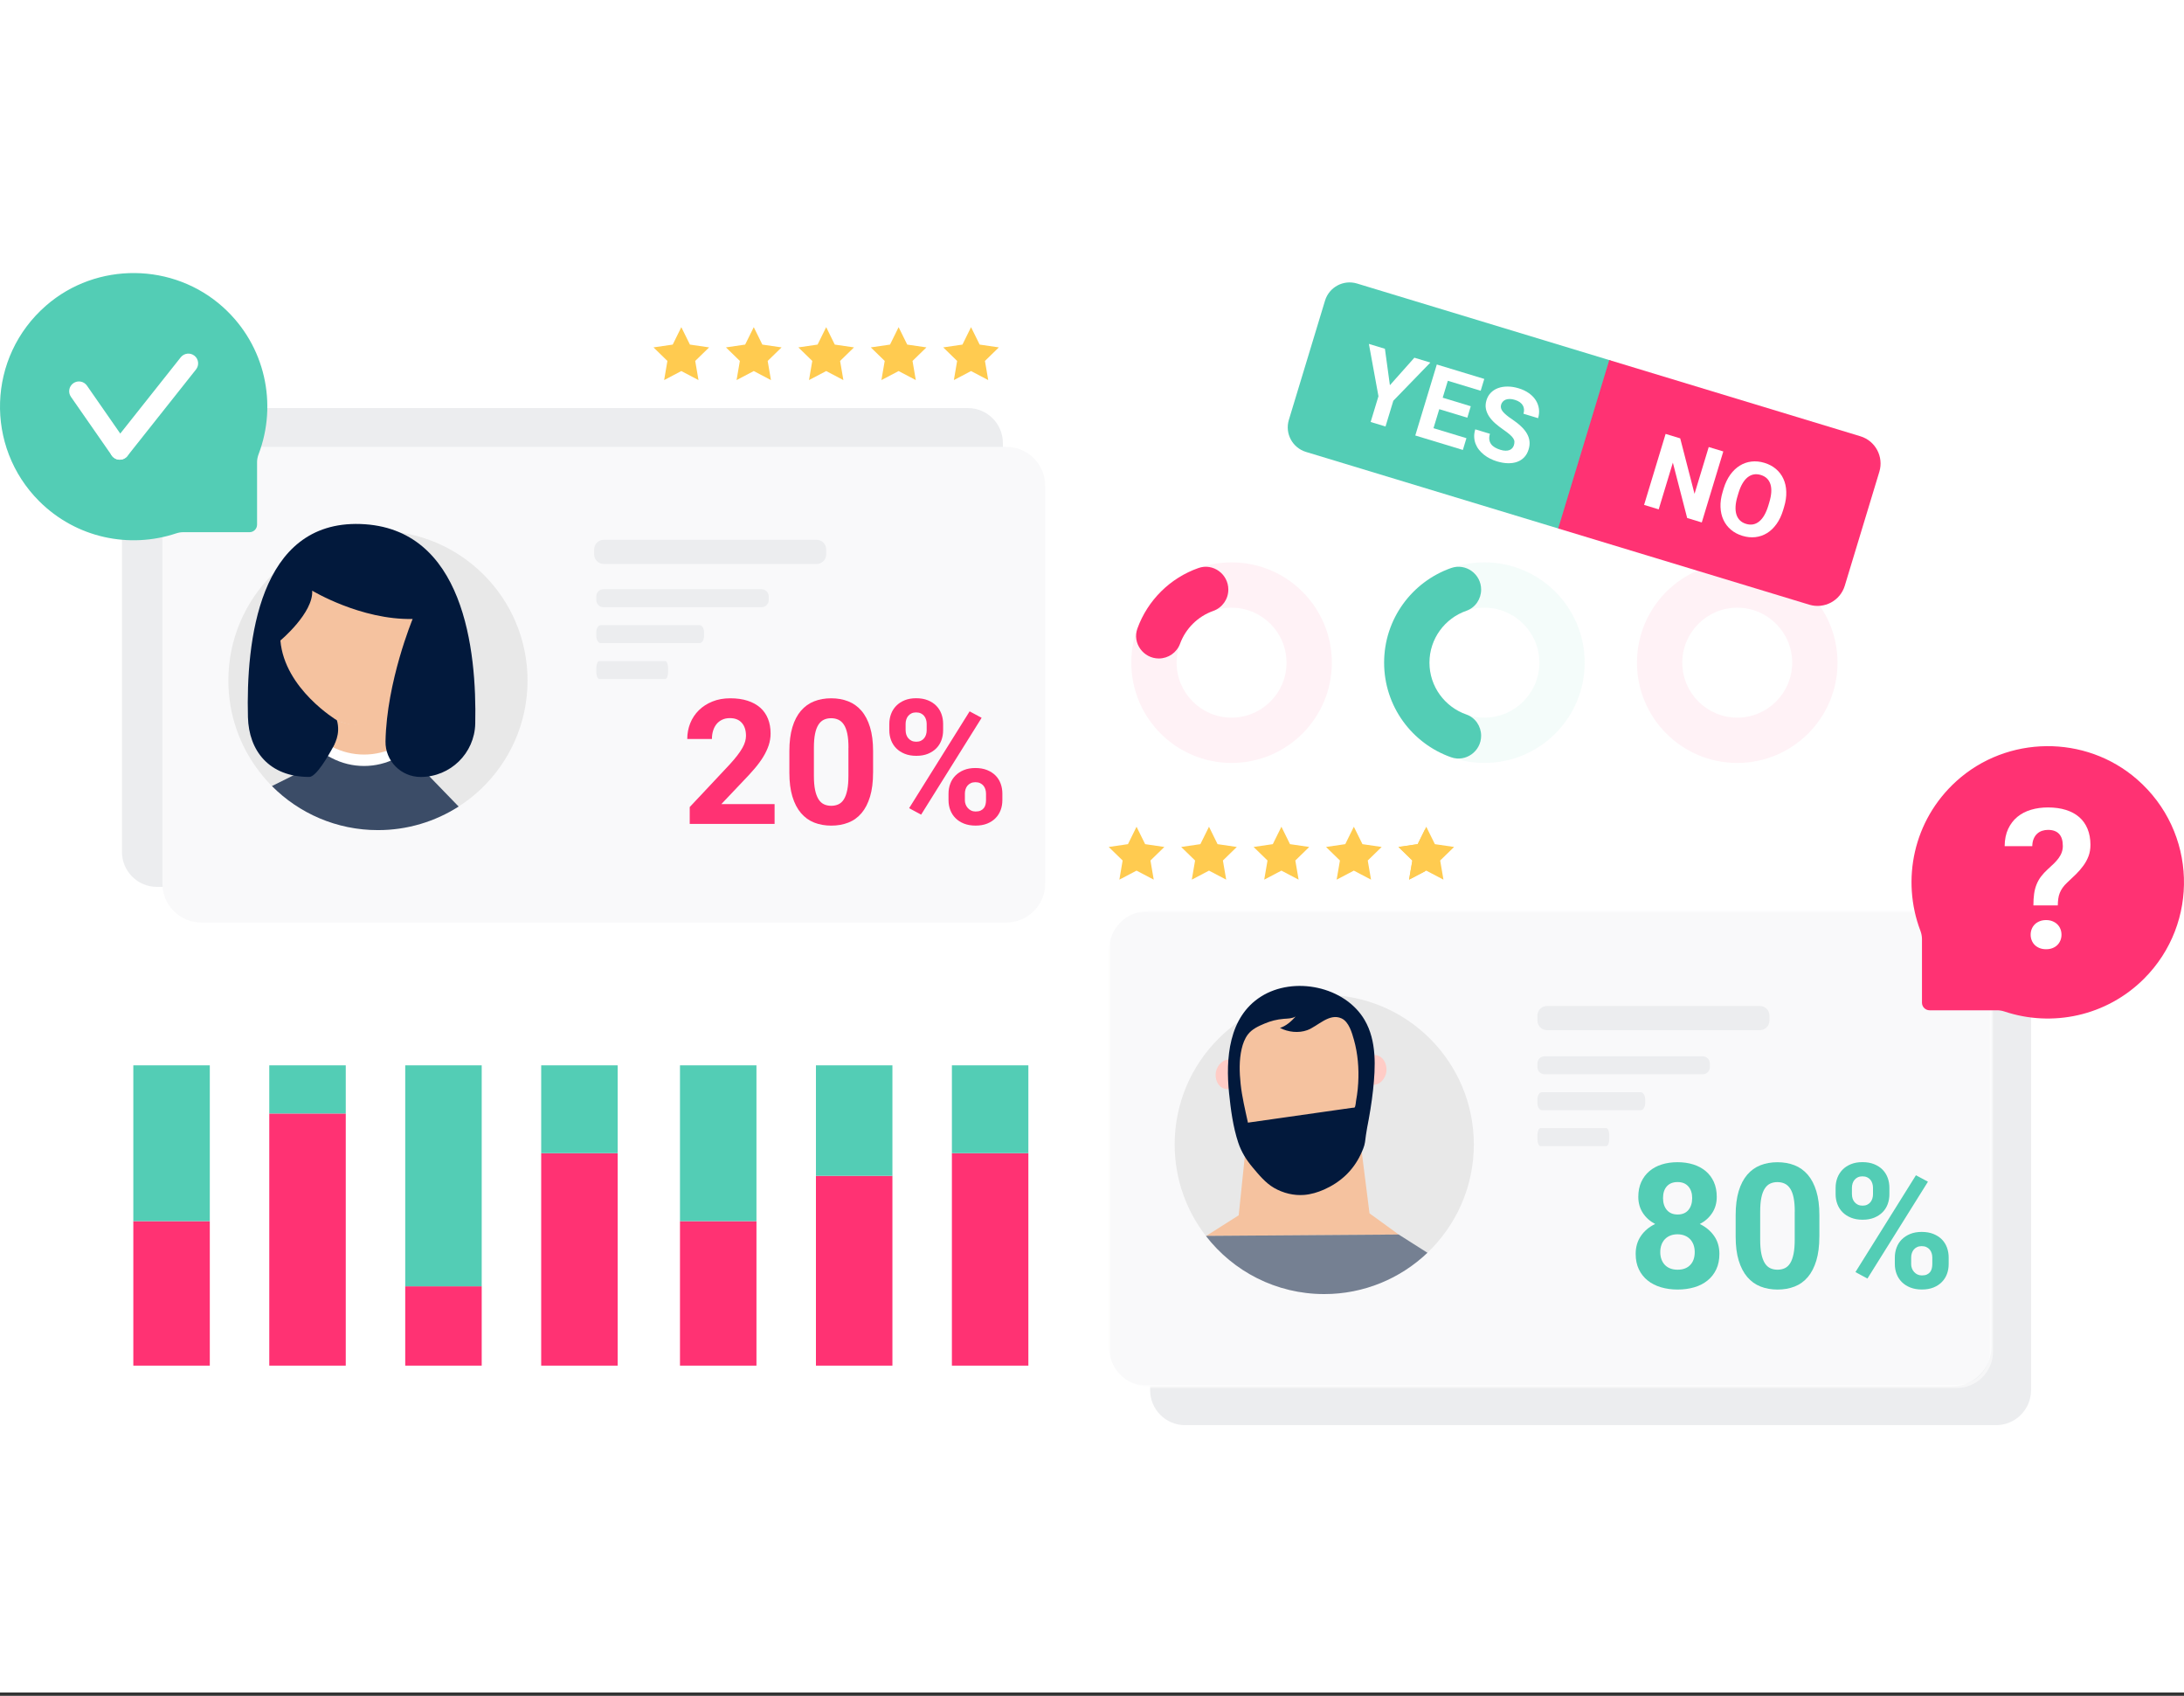 <?xml version="1.0" encoding="UTF-8"?>
<svg xmlns="http://www.w3.org/2000/svg" xmlns:xlink="http://www.w3.org/1999/xlink" fill="none" height="236" viewBox="0 0 304 236" width="304">
  <rect x="0" y="0" width="304" height="236" fill="#333333" stroke="none"/>
  <clipPath id="a">
    <path d="m0 38h304v160.329h-304z"></path>
  </clipPath>
  <path d="m0 0h304v235.54h-304z" fill="#fff"></path>
  <g clip-path="url(#a)">
    <path d="m277.841 131.699h-112.88c-2.689 0-4.869 2.18-4.869 4.869v56.896c0 2.688 2.18 4.869 4.869 4.869h112.88c2.689 0 4.869-2.181 4.869-4.869v-56.896c0-2.689-2.18-4.869-4.869-4.869z" fill="#ecedef"></path>
    <path d="m134.726 56.79h-112.88c-2.689 0-4.869 2.18-4.869 4.869v56.896c0 2.688 2.18 4.869 4.869 4.869h112.88c2.688 0 4.869-2.181 4.869-4.869v-56.896c0-2.689-2.181-4.869-4.869-4.869z" fill="#ecedef"></path>
    <path d="m241.814 78.262c-7.708 0-13.957 6.249-13.957 13.957 0 7.708 6.249 13.957 13.957 13.957s13.957-6.249 13.957-13.957c0-7.708-6.249-13.957-13.957-13.957zm0 21.609c-4.219 0-7.649-3.434-7.649-7.649 0-4.218 3.43-7.652 7.649-7.652 4.218 0 7.648 3.434 7.648 7.652 0 4.215-3.43 7.649-7.648 7.649z" fill="#fff"></path>
    <path d="m241.814 78.262c-7.708 0-13.957 6.249-13.957 13.957 0 7.708 6.249 13.957 13.957 13.957s13.957-6.249 13.957-13.957c0-7.708-6.249-13.957-13.957-13.957zm0 21.609c-4.219 0-7.649-3.434-7.649-7.649 0-4.218 3.43-7.652 7.649-7.652 4.218 0 7.648 3.434 7.648 7.652 0 4.215-3.43 7.649-7.648 7.649z" fill="#ff3273" opacity=".064"></path>
    <path d="m140.076 128.384h-112.06c-2.985 0-5.405-2.421-5.405-5.405v-55.386c0-2.985 2.421-5.405 5.405-5.405h112.064c2.985 0 5.405 2.421 5.405 5.405v55.39c-.004 2.984-2.424 5.401-5.409 5.401z" fill="#f9f9fa"></path>
    <path d="m73.43 94.71c0 5.926-2.48 11.276-6.458 15.072-.958.915-2.015 1.739-3.134 2.461-3.245 2.073-7.101 3.28-11.229 3.28-5.772 0-10.992-2.342-14.757-6.131-.607-.611-1.175-1.262-1.703-1.94-2.736-3.524-4.361-7.944-4.361-12.746 0-11.501 9.32-20.829 20.821-20.829 11.493.004 20.821 9.328 20.821 20.833z" fill="#e8e8e8"></path>
    <path d="m106.01 84.5h-22.02c-.545 0-.99-.443-.99-.991v-.519c0-.545.442-.991.99-.991h22.02c.545 0 .99.443.99.991v.519c0 .545-.442.991-.99.991z" fill="#ecedef"></path>
    <path d="m97.381 89.5h-13.762c-.341 0-.619-.443-.619-.991v-.519c0-.545.277-.991.619-.991h13.762c.341 0 .619.443.619.991v.519c0 .545-.277.991-.619.991z" fill="#ecedef"></path>
    <path d="m92.587 94.5h-9.175c-.227 0-.413-.443-.413-.991v-.519c0-.545.184-.991.413-.991h9.175c.227 0 .413.443.413.991v.519c0 .545-.184.991-.413.991z" fill="#ecedef"></path>
    <path d="m113.668 78.486h-29.632c-.733 0-1.333-.595-1.333-1.333v-.698c0-.733.595-1.333 1.333-1.333h29.632c.734 0 1.333.595 1.333 1.333v.698c0 .733-.595 1.333-1.333 1.333z" fill="#ecedef"></path>
    <path d="m107.825 114.66h-11.819v-2.346l5.578-5.945c.418-.458.773-.875 1.061-1.254.288-.378.52-.725.698-1.041.177-.315.303-.611.378-.883s.115-.536.115-.788c0-.765-.194-1.369-.58-1.806-.386-.438-.938-.658-1.66-.658-.402 0-.761.07-1.072.221-.312.146-.572.347-.781.603-.209.257-.371.564-.481.919s-.166.741-.166 1.159h-3.434c0-.773.138-1.502.414-2.192.276-.686.674-1.285 1.195-1.802.52-.513 1.151-.919 1.889-1.218.737-.3 1.569-.45 2.491-.45.907 0 1.711.114 2.409.339s1.286.548 1.759.966c.473.418.832.93 1.076 1.537.244.607.367 1.289.367 2.05 0 .576-.091 1.132-.272 1.672-.182.536-.438 1.072-.769 1.613-.331.536-.734 1.08-1.203 1.628s-.993 1.12-1.569 1.711l-3.044 3.209h7.413v2.756z" fill="#ff3273"></path>
    <path d="m121.526 107.531c0 1.293-.142 2.405-.422 3.336-.28.926-.674 1.691-1.183 2.29-.508.6-1.119 1.041-1.837 1.321-.714.28-1.506.422-2.373.422-.868 0-1.66-.142-2.374-.422-.713-.28-1.328-.721-1.841-1.321-.513-.599-.911-1.364-1.195-2.29-.283-.927-.425-2.039-.425-3.336v-2.996c0-1.293.142-2.405.421-3.336.28-.926.679-1.687 1.191-2.286.513-.595 1.124-1.033 1.837-1.313.71-.28 1.499-.422 2.37-.422.867 0 1.66.142 2.373.422.714.28 1.329.718 1.841 1.313.513.595.911 1.356 1.195 2.286.284.927.426 2.039.426 3.336v2.996zm-3.422-3.481c0-.765-.055-1.408-.162-1.932-.106-.52-.264-.942-.473-1.262-.209-.319-.465-.552-.765-.693-.3-.142-.639-.213-1.017-.213-.379 0-.718.071-1.013.213-.296.141-.548.374-.753.693-.205.32-.363.742-.47 1.262-.106.521-.161 1.163-.161 1.932v3.931c0 .772.055 1.423.165 1.955.111.529.269.958.474 1.285.205.328.457.564.757.706.299.142.638.213 1.017.213.378 0 .717-.071 1.017-.213s.552-.378.753-.706c.201-.327.355-.756.461-1.285.107-.528.162-1.179.162-1.955v-3.931z" fill="#ff3273"></path>
    <path d="m123.789 100.734c0-.489.083-.95.244-1.38.162-.43.402-.808.718-1.131.315-.323.706-.58 1.167-.769.461-.189.997-.284 1.605-.284.615 0 1.159.095 1.628.284.469.189.863.446 1.179.769.315.323.552.702.709 1.131.158.43.237.891.237 1.38v.911c0 .481-.079.938-.237 1.368-.157.43-.394.804-.709 1.124-.316.319-.706.575-1.167.765-.462.189-1.002.283-1.617.283-.607 0-1.147-.094-1.616-.283-.469-.19-.864-.446-1.179-.765-.316-.32-.556-.694-.718-1.124-.161-.43-.244-.887-.244-1.368zm2.271.911c0 .205.031.402.091.591.059.19.153.359.279.505.127.146.28.264.462.351.181.087.398.13.65.13.245 0 .458-.043.639-.13s.331-.205.449-.351c.119-.146.209-.315.268-.505.06-.189.091-.386.091-.591v-.911c0-.205-.031-.406-.091-.599-.059-.193-.149-.363-.268-.509-.118-.146-.272-.264-.457-.351-.185-.087-.406-.13-.658-.13-.245 0-.458.043-.639.13-.181.087-.335.205-.457.351-.123.146-.213.315-.272.509-.06.193-.091.394-.091.599v.911zm2.156 11.725-1.671-.899 8.421-13.475 1.672.899zm3.813-2.937c0-.481.083-.938.244-1.372.162-.434.402-.812.722-1.132.319-.319.709-.575 1.171-.764.461-.19.997-.284 1.604-.284.615 0 1.16.094 1.629.284.469.189.863.445 1.178.764.316.32.552.698.71 1.132s.237.891.237 1.372v.923c0 .488-.079.946-.237 1.372-.158.425-.394.8-.71 1.123-.315.323-.705.58-1.167.765-.461.185-1.001.28-1.616.28-.607 0-1.147-.095-1.616-.28-.47-.185-.864-.442-1.183-.765-.32-.323-.56-.698-.722-1.123-.161-.426-.244-.884-.244-1.372zm2.275.923c0 .205.035.402.106.591s.174.359.304.505c.13.145.288.264.469.35.181.087.386.131.615.131.284 0 .52-.044.706-.131.185-.086.335-.205.445-.35.111-.146.189-.316.233-.505.043-.189.067-.386.067-.591v-.923c0-.205-.032-.402-.091-.591-.059-.19-.15-.359-.272-.505s-.276-.264-.461-.351-.402-.13-.647-.13c-.244 0-.461.043-.646.13-.186.087-.339.205-.462.351-.122.146-.212.315-.272.505-.059.189-.09.386-.09.591v.923z" fill="#ff3273"></path>
    <path d="m61.283 89.139c0 3.454-2.665 6.884-5.386 9.486-3.213 3.071-8.268 3.071-11.477 0-2.72-2.602-5.386-6.036-5.386-9.486 0-7.053 4.979-12.77 11.126-12.77 6.139 0 11.122 5.717 11.122 12.77z" fill="#f5c29f"></path>
    <path d="m59.758 108.032v-4.183l-18.601-.552-.225 4.561s-1.321.655-3.079 1.534c3.765 3.789 8.985 6.131 14.757 6.131 4.128 0 7.984-1.207 11.229-3.28z" fill="#02193c" fill-opacity=".75"></path>
    <path d="m46.897 100.245s.457 2.559-.792 4.014l1.092.52c2.133 1.116 4.751.726 6.884-.394l.962-.505s-1.183-1.853-.978-3.934c.004.004-3.734 1.794-7.168.299z" fill="#f5c29f"></path>
    <path d="m55.176 103.904c-2.819 1.475-6.182 1.475-9.001 0l-.032-.016c-.177-.094-.394-.015-.477.166-.087.193-.193.386-.319.568-.118.173-.063.406.122.504l.702.367c2.819 1.474 6.182 1.474 9.001 0l.706-.371c.185-.098.24-.335.122-.504-.102-.146-.229-.343-.363-.576-.091-.162-.296-.225-.461-.138z" fill="#fff"></path>
    <path d="m43.455 82.2s6.758 4.092 13.984 3.939c0 0-3.627 8.721-3.777 17.04-.051 2.724 2.168 4.948 4.893 4.948 4.132 0 7.511-3.3 7.597-7.432.221-10.188-1.565-27.299-15.995-27.772-14.146-.461-15.92 16.342-15.644 26.892.122 4.624 2.91 8.307 8.532 8.307.97 0 2.653-2.914 3.402-4.318.359-.67.591-1.407.619-2.168.016-.473-.032-.938-.17-1.396 0 0-7.298-4.36-7.865-11.106 0 .004 4.613-3.852 4.424-6.935z" fill="#02193c"></path>
    <path d="m206.622 78.262c-7.707 0-13.956 6.249-13.956 13.957 0 7.708 6.249 13.957 13.956 13.957 7.708 0 13.957-6.249 13.957-13.957 0-7.708-6.249-13.957-13.957-13.957zm0 21.609c-4.218 0-7.648-3.434-7.648-7.649 0-4.218 3.43-7.652 7.648-7.652 4.219 0 7.649 3.434 7.649 7.652 0 4.215-3.43 7.649-7.649 7.649z" fill="#fff"></path>
    <path d="m206.622 78.262c-7.707 0-13.956 6.249-13.956 13.957 0 7.708 6.249 13.957 13.956 13.957 7.708 0 13.957-6.249 13.957-13.957 0-7.708-6.249-13.957-13.957-13.957zm0 21.609c-4.218 0-7.648-3.434-7.648-7.649 0-4.218 3.43-7.652 7.648-7.652 4.219 0 7.649 3.434 7.649 7.652 0 4.215-3.43 7.649-7.649 7.649z" fill="#53cdb5" opacity=".064"></path>
    <path d="m206.165 102.39c0-1.317-.808-2.519-2.05-2.953-2.989-1.037-5.145-3.88-5.145-7.219 0-3.339 2.152-6.182 5.145-7.219 1.242-.434 2.05-1.636 2.05-2.953 0-2.16-2.133-3.714-4.175-2.996-5.433 1.908-9.328 7.081-9.328 13.168 0 6.087 3.895 11.26 9.328 13.168 2.042.718 4.175-.835 4.175-2.996z" fill="#53cdb5"></path>
    <path d="m171.427 78.262c-7.708 0-13.957 6.249-13.957 13.957 0 7.708 6.249 13.957 13.957 13.957s13.957-6.249 13.957-13.957c0-7.708-6.245-13.957-13.957-13.957zm0 21.609c-4.219 0-7.649-3.434-7.649-7.649 0-4.218 3.434-7.652 7.649-7.652 4.219 0 7.653 3.434 7.653 7.652 0 4.215-3.434 7.649-7.653 7.649z" fill="#fff"></path>
    <path d="m164.252 89.593c.784-2.133 2.487-3.82 4.632-4.577 1.254-.446 2.09-1.632 2.09-2.961v-.012c0-2.149-2.117-3.706-4.144-2.996-3.95 1.38-7.085 4.487-8.508 8.421-.737 2.03.828 4.171 2.988 4.171 1.309-.008 2.488-.816 2.942-2.046z" fill="#ff3273"></path>
    <path d="m164.252 89.593c.784-2.133 2.487-3.82 4.632-4.577 1.254-.446 2.09-1.632 2.09-2.961v-.012c0-2.149-2.118-3.706-4.144-2.996-3.95 1.38-7.085 4.487-8.508 8.421-.737 2.03.828 4.171 2.988 4.171 1.309-.008 2.488-.816 2.942-2.046z" fill="#ff3273" opacity=".002"></path>
    <g fill="#ffcb50">
      <path d="m94.835 45.53 1.198 2.425 2.673.39-1.936 1.885.457 2.665-2.393-1.258-2.389 1.258.453-2.665-1.936-1.885 2.677-.39z"></path>
      <path d="m104.92 45.53 1.194 2.425 2.677.39-1.935 1.885.457 2.665-2.393-1.258-2.393 1.258.457-2.665-1.936-1.885 2.673-.39z"></path>
      <path d="m115.001 45.53 1.195 2.425 2.677.39-1.936 1.885.457 2.665-2.393-1.258-2.393 1.258.457-2.665-1.936-1.885 2.673-.39z"></path>
      <path d="m125.082 45.53 1.199 2.425 2.673.39-1.936 1.885.457 2.665-2.393-1.258-2.393 1.258.457-2.665-1.936-1.885 2.677-.39z"></path>
      <path d="m135.163 45.53 1.199 2.425 2.673.39-1.936 1.885.457 2.665-2.393-1.258-2.389 1.258.453-2.665-1.935-1.885 2.677-.39z"></path>
      <path d="m158.2 115.054 1.198 2.424 2.673.391-1.935 1.884.457 2.665-2.393-1.257-2.389 1.257.453-2.665-1.936-1.884 2.677-.391z"></path>
      <path d="m168.285 115.054 1.194 2.424 2.677.391-1.935 1.884.457 2.665-2.393-1.257-2.393 1.257.457-2.665-1.936-1.884 2.673-.391z"></path>
      <path d="m178.366 115.054 1.195 2.424 2.677.391-1.936 1.884.457 2.665-2.393-1.257-2.393 1.257.457-2.665-1.936-1.884 2.673-.391z"></path>
      <path d="m188.447 115.054 1.199 2.424 2.673.391-1.936 1.884.457 2.665-2.393-1.257-2.393 1.257.457-2.665-1.935-1.884 2.677-.391z"></path>
      <path d="m198.528 115.054 1.199 2.424 2.673.391-1.936 1.884.457 2.665-2.393-1.257-2.393 1.257.457-2.665-1.935-1.884 2.677-.391z"></path>
      <path d="m198.331 121.267v-5.807l-.997 2.018-2.677.391 1.935 1.884-.457 2.665z"></path>
    </g>
    <path d="m205.148 159.27c0 5.925-2.48 11.279-6.458 15.072-3.734 3.56-8.8 5.748-14.367 5.748-6.694 0-12.655-3.162-16.456-8.07-2.736-3.525-4.361-7.944-4.361-12.746 0-11.501 9.321-20.825 20.817-20.825 11.497 0 20.825 9.324 20.825 20.821z" fill="#ff704f"></path>
    <path d="m173.28 160.827-.859 8.299-4.515 2.866 26.778-.193-4.057-2.945-1.076-8.512z" fill="#ffccc6"></path>
    <path d="m172.7 149.867c-.205.966-1.096 1.892-2.152 1.667-1.057-.224-1.498-1.431-1.293-2.397.201-.942 1.04-1.833 2.07-1.679 1.107.169 1.584 1.415 1.375 2.409z" fill="#ffccc6"></path>
    <path d="m192.981 149.106c-.118.981-.922 1.983-1.999 1.853-1.072-.13-1.616-1.294-1.502-2.275.114-.958.871-1.92 1.912-1.857 1.128.067 1.711 1.269 1.589 2.279z" fill="#ffccc6"></path>
    <path d="m177.995 165.605c.891.292 1.845.462 2.784.489 1.451.044 2.499-.485 3.674-1.281 2.598-1.759 4.684-3.982 5.575-7.057.733-2.543.934-5.402 1.021-8.035.075-2.283.083-4.964-1.068-7.022-1.112-1.983-3.115-3.97-5.366-4.558-.864-.224-1.755-.26-2.642-.295-.859-.036-1.719-.134-2.578-.075-1.912.126-3.722.91-5.043 2.318-1.888 2.011-2.598 4.857-2.811 7.538-.264 3.296-.059 6.868.667 10.097.37 1.656 1.08 3.237 2.089 4.605.521.702 1.124 1.352 1.759 1.956.536.512 1.186 1.151 1.939 1.32z" fill="#ffccc6"></path>
    <path d="m189.953 141.958c-2.756-4.708-9.876-6.151-14.43-3.269-4.518 2.859-4.932 8.646-4.443 13.452.233 2.271.552 4.688 1.274 6.864.425 1.282 1.119 2.405 1.983 3.43.883 1.049 1.817 2.2 3.024 2.89 1.261.722 2.732 1.085 4.183.966.95-.079 1.876-.358 2.748-.741 1.104-.489 2.136-1.151 3.016-1.983.871-.828 1.581-1.821 2.089-2.906.249-.528.529-1.143.607-1.727.087-.65.162-1.308.288-1.959.339-1.743.639-3.493.828-5.259.347-3.225.528-6.86-1.167-9.758zm-16.247 14.276c-.387-1.786-.824-3.56-1.017-5.382-.17-1.608-.225-3.288.142-4.877.165-.717.425-1.435.875-2.022.571-.749 1.466-1.148 2.314-1.506.856-.363 1.739-.584 2.665-.659.564-.043 1.152-.031 1.66-.323-.583.65-1.329 1.329-2.184 1.585 1.143.591 2.59.757 3.805.311 1.478-.544 3.063-2.432 4.782-1.628 1.013.473 1.435 1.995 1.711 2.969.548 1.94.71 4.002.595 6.008-.031.568-.086 1.132-.169 1.696-.036.244-.075.488-.122.733-.032.169-.075.863-.209.982-.052.043-.265.035-.328.047-.733.102-1.466.209-2.2.311-2.436.347-4.869.694-7.305 1.041-1.672.241-3.344.477-5.015.714z" fill="#1b3bc8"></path>
    <path d="m198.69 174.342c-3.734 3.56-8.8 5.748-14.367 5.748-6.694 0-12.656-3.162-16.456-8.07l.039-.024 26.782-.193z" fill="#1b3bc8"></path>
    <path d="m245.39 143.046h-29.633c-.733 0-1.332-.595-1.332-1.333v-.698c0-.733.595-1.332 1.332-1.332h29.633c.733 0 1.332.595 1.332 1.332v.698c-.004.738-.599 1.333-1.332 1.333z" fill="#ffc183"></path>
    <path d="m236.006 148.53h-20.686c-.288 0-.521-.233-.521-.52 0-.288.233-.521.521-.521h20.686c.288 0 .521.233.521.521 0 .287-.233.52-.521.52zm-20.686-.603c-.048 0-.087.039-.087.087 0 .047.039.086.087.086h20.686c.048 0 .087-.039.087-.086 0-.048-.039-.087-.087-.087z" fill="#ffdece"></path>
    <path d="m230.574 153.387h-15.254c-.288 0-.521-.232-.521-.52s.233-.521.521-.521h15.254c.287 0 .52.233.52.521s-.233.52-.52.52zm-15.254-.607c-.048 0-.087.04-.087.087s.039.087.087.087h15.254c.047 0 .086-.04.086-.087s-.039-.087-.086-.087z" fill="#ffdece"></path>
    <path d="m222.945 158.245h-7.629c-.288 0-.521-.233-.521-.521s.233-.52.521-.52h7.629c.287 0 .52.232.52.52.004.288-.233.521-.52.521zm-7.625-.608c-.048 0-.087.04-.087.087s.039.087.087.087h7.629c.047 0 .086-.04.086-.087s-.039-.087-.086-.087z" fill="#ffdece"></path>
    <path d="m238.963 166.564c0 .836-.209 1.581-.627 2.228-.417.646-.993 1.163-1.73 1.549.835.402 1.498.958 1.991 1.664.492.705.733 1.537.733 2.491 0 .82-.146 1.538-.438 2.157-.291.615-.698 1.132-1.214 1.549-.516.418-1.131.734-1.841.943s-1.487.315-2.322.315c-.828 0-1.601-.106-2.315-.315-.713-.209-1.332-.525-1.853-.943-.52-.417-.93-.934-1.226-1.549-.295-.615-.445-1.333-.445-2.157 0-.954.244-1.789.733-2.499s1.147-1.262 1.979-1.66c-.733-.386-1.309-.903-1.723-1.549-.414-.647-.623-1.388-.623-2.228 0-.781.138-1.471.41-2.066s.651-1.1 1.132-1.51 1.057-.721 1.723-.93 1.399-.316 2.196-.316c.796 0 1.53.107 2.196.316s1.242.52 1.731.93c.485.41.863.915 1.131 1.51.268.599.402 1.289.402 2.07zm-3.067 7.684c0-.378-.059-.721-.173-1.029-.115-.307-.276-.568-.485-.781-.209-.212-.462-.378-.757-.492-.296-.115-.627-.174-.99-.174s-.69.059-.982.174c-.291.114-.544.28-.753.492-.209.213-.37.474-.485.781-.114.308-.173.651-.173 1.029 0 .379.059.722.173 1.025.115.304.276.564.485.777s.462.374.757.485c.296.11.631.165 1.002.165.741 0 1.324-.217 1.746-.65.422-.434.635-1.037.635-1.802zm-.355-7.518c0-.671-.177-1.211-.532-1.617s-.856-.611-1.502-.611c-.639 0-1.136.197-1.491.591-.354.395-.532.939-.532 1.637 0 .686.178 1.238.532 1.659.355.418.856.627 1.503.627.646 0 1.147-.209 1.498-.627.347-.421.524-.973.524-1.659z" fill="#ff704f"></path>
    <path d="m253.243 172.095c0 1.293-.142 2.405-.422 3.335-.279.927-.674 1.692-1.182 2.291-.509.599-1.12 1.041-1.838 1.321-.713.28-1.506.421-2.373.421s-1.66-.141-2.373-.421c-.714-.28-1.329-.722-1.842-1.321-.512-.599-.91-1.364-1.194-2.291-.284-.926-.426-2.038-.426-3.335v-2.997c0-1.293.142-2.405.422-3.335.28-.926.678-1.687 1.191-2.287.512-.595 1.123-1.033 1.837-1.313.709-.279 1.498-.421 2.369-.421.868 0 1.66.142 2.374.421.713.28 1.328.718 1.841 1.313.512.596.911 1.357 1.194 2.287.284.93.426 2.038.426 3.335v2.997zm-3.422-3.485c0-.765-.055-1.408-.162-1.932-.106-.521-.264-.943-.473-1.262s-.465-.552-.764-.694c-.3-.142-.639-.213-1.018-.213-.378 0-.717.071-1.013.213s-.548.375-.753.694-.363.741-.469 1.262c-.107.52-.162 1.163-.162 1.932v3.93c0 .773.055 1.428.166 1.956.11.528.268.958.473 1.285s.457.564.757.706.639.213 1.017.213c.379 0 .718-.071 1.017-.213.3-.142.552-.379.753-.706s.355-.757.462-1.285c.106-.528.161-1.179.161-1.956v-3.93z" fill="#ff704f"></path>
    <path d="m255.506 165.294c0-.489.083-.95.245-1.38.161-.43.402-.808.717-1.132.316-.323.706-.579 1.167-.768.462-.19.998-.284 1.605-.284.615 0 1.159.094 1.628.284.469.189.864.445 1.179.768.315.324.552.702.71 1.132.157.43.236.891.236 1.38v.911c0 .481-.079.938-.236 1.368-.158.429-.395.804-.71 1.123-.315.32-.706.576-1.167.765s-1.001.284-1.616.284c-.608 0-1.148-.095-1.617-.284s-.863-.445-1.179-.765c-.315-.319-.556-.694-.717-1.123-.162-.43-.245-.887-.245-1.368zm2.275.915c0 .205.032.402.091.591s.154.359.28.505c.126.145.28.264.461.35.181.087.398.131.651.131.244 0 .457-.044.638-.131.182-.086.331-.205.45-.35.118-.146.209-.316.268-.505s.091-.386.091-.591v-.911c0-.205-.032-.406-.091-.599-.059-.194-.15-.363-.268-.509-.119-.146-.272-.264-.458-.351-.185-.087-.406-.13-.658-.13-.244 0-.457.043-.639.13-.181.087-.335.205-.457.351s-.213.315-.272.509c-.059.193-.091.394-.091.599v.911zm2.157 11.721-1.672-.899 8.421-13.476 1.672.899zm3.812-2.937c0-.481.083-.939.245-1.372.161-.434.402-.813.721-1.132.32-.319.71-.576 1.171-.765s.998-.284 1.605-.284c.615 0 1.159.095 1.628.284s.864.446 1.179.765.552.698.71 1.132c.157.433.236.891.236 1.372v.922c0 .489-.079.946-.236 1.372-.158.426-.395.801-.71 1.124s-.706.579-1.167.765c-.461.185-1.002.28-1.617.28-.607 0-1.147-.095-1.616-.28-.469-.186-.863-.442-1.183-.765-.319-.323-.56-.698-.721-1.124-.162-.426-.245-.883-.245-1.372zm2.271.926c0 .205.036.402.107.591.071.19.173.359.303.505s.288.264.469.351c.182.087.387.13.615.13.284 0 .521-.043.706-.13s.335-.205.446-.351c.11-.146.189-.315.232-.505.044-.189.067-.386.067-.591v-.922c0-.205-.031-.403-.09-.592-.06-.189-.15-.359-.272-.504-.123-.146-.276-.265-.462-.351-.185-.087-.402-.13-.646-.13-.245 0-.462.043-.647.13-.185.086-.339.205-.461.351-.122.145-.213.315-.272.504s-.091.387-.091.592v.922z" fill="#ff704f"></path>
    <path d="m271.667 192.948h-111.803c-3.056 0-5.531-2.476-5.531-5.532v-55.133c0-3.055 2.475-5.531 5.531-5.531h111.803c3.056 0 5.532 2.476 5.532 5.531v55.129c0 3.06-2.476 5.536-5.532 5.536z" fill="#f9f9fa"></path>
    <path d="m272.349 193.164h-113.168c-2.795 0-5.07-2.275-5.07-5.07v-56.493c0-2.796 2.275-5.071 5.07-5.071h113.168c2.795 0 5.07 2.275 5.07 5.071v56.493c0 2.795-2.275 5.07-5.07 5.07zm-113.168-66.196c-2.554 0-4.632 2.078-4.632 4.633v56.493c0 2.555 2.078 4.632 4.632 4.632h113.168c2.555 0 4.633-2.077 4.633-4.632v-56.493c0-2.555-2.078-4.633-4.633-4.633z" fill="#fff" fill-opacity=".5"></path>
    <path d="m205.148 159.27c0 5.925-2.48 11.279-6.458 15.072-3.734 3.56-8.8 5.748-14.367 5.748-6.694 0-12.655-3.162-16.456-8.07-2.736-3.525-4.361-7.944-4.361-12.746 0-11.501 9.321-20.825 20.817-20.825 11.497 0 20.825 9.324 20.825 20.821z" fill="#e8e8e8"></path>
    <path d="m173.28 160.827-.859 8.299-4.515 2.866 26.778-.193-4.057-2.945-1.076-8.512z" fill="#f5c29f"></path>
    <path d="m172.701 149.867c-.206.966-1.097 1.892-2.153 1.667-1.057-.224-1.498-1.431-1.293-2.397.201-.942 1.041-1.833 2.07-1.679 1.107.169 1.584 1.415 1.376 2.409z" fill="#ffccc6"></path>
    <path d="m192.981 149.106c-.118.981-.922 1.983-1.999 1.853-1.072-.13-1.616-1.294-1.502-2.275.114-.958.871-1.92 1.912-1.857 1.128.067 1.711 1.269 1.589 2.279z" fill="#ffccc6"></path>
    <path d="m177.995 165.605c.891.292 1.845.462 2.784.489 1.451.044 2.499-.485 3.674-1.281 2.598-1.759 4.684-3.982 5.575-7.057.733-2.543.934-5.402 1.021-8.035.075-2.283.083-4.964-1.068-7.022-1.112-1.983-3.115-3.97-5.366-4.558-.863-.224-1.755-.26-2.642-.295-.859-.036-1.719-.134-2.578-.075-1.912.126-3.722.91-5.043 2.318-1.888 2.011-2.598 4.857-2.811 7.538-.264 3.296-.059 6.868.667 10.097.37 1.656 1.08 3.237 2.089 4.605.521.702 1.124 1.352 1.759 1.956.536.512 1.186 1.151 1.939 1.32z" fill="#f5c29f"></path>
    <path d="m189.953 141.958c-2.756-4.708-9.876-6.151-14.43-3.269-4.518 2.859-4.932 8.646-4.443 13.452.233 2.271.552 4.688 1.274 6.864.425 1.282 1.119 2.405 1.983 3.43.883 1.049 1.817 2.2 3.024 2.89 1.261.722 2.732 1.085 4.183.966.95-.079 1.876-.358 2.748-.741 1.104-.489 2.137-1.151 3.016-1.983.871-.828 1.581-1.821 2.089-2.906.249-.528.529-1.143.607-1.727.087-.65.162-1.308.288-1.959.339-1.743.639-3.493.828-5.259.347-3.225.528-6.86-1.167-9.758zm-16.247 14.276c-.387-1.786-.824-3.56-1.017-5.382-.17-1.608-.225-3.288.142-4.877.165-.717.425-1.435.875-2.022.572-.749 1.466-1.148 2.314-1.506.856-.363 1.739-.584 2.665-.659.564-.043 1.152-.031 1.66-.323-.583.65-1.329 1.329-2.184 1.585 1.143.591 2.59.757 3.805.311 1.478-.544 3.063-2.432 4.782-1.628 1.013.473 1.435 1.995 1.711 2.969.548 1.94.71 4.002.595 6.008-.031.568-.086 1.132-.169 1.696-.036.244-.075.488-.122.733-.032.169-.075.863-.209.982-.052.043-.265.035-.328.047-.733.102-1.466.209-2.2.311-2.436.347-4.869.694-7.305 1.041-1.672.241-3.344.477-5.015.714z" fill="#02193c"></path>
    <path d="m198.69 174.342c-3.734 3.56-8.8 5.748-14.367 5.748-6.694 0-12.655-3.162-16.456-8.07l.039-.024 26.782-.193z" fill="#02193c" fill-opacity=".5"></path>
    <path d="m237.01 149.5h-22.02c-.545 0-.99-.443-.99-.991v-.518c0-.546.442-.991.99-.991h22.02c.545 0 .99.443.99.991v.518c0 .546-.442.991-.99.991z" fill="#ecedef"></path>
    <path d="m228.381 154.5h-13.762c-.341 0-.619-.443-.619-.991v-.518c0-.546.276-.991.619-.991h13.762c.341 0 .619.443.619.991v.518c0 .546-.276.991-.619.991z" fill="#ecedef"></path>
    <path d="m223.587 159.5h-9.174c-.227 0-.413-.443-.413-.991v-.518c0-.546.184-.991.413-.991h9.174c.227 0 .413.443.413.991v.518c0 .546-.184.991-.413.991z" fill="#ecedef"></path>
    <path d="m244.965 143.363h-29.632c-.734 0-1.333-.595-1.333-1.333v-.697c0-.734.595-1.333 1.333-1.333h29.632c.733 0 1.333.595 1.333 1.333v.697c-.004.738-.6 1.333-1.333 1.333z" fill="#ecedef"></path>
    <path d="m238.963 166.564c0 .836-.209 1.581-.627 2.228-.417.646-.993 1.163-1.73 1.549.835.402 1.498.958 1.991 1.664.492.705.733 1.537.733 2.491 0 .82-.146 1.538-.438 2.157-.291.615-.697 1.132-1.214 1.549-.516.418-1.131.734-1.841.943s-1.487.315-2.322.315c-.828 0-1.601-.106-2.315-.315-.713-.209-1.332-.525-1.853-.943-.52-.417-.93-.934-1.226-1.549-.295-.615-.445-1.333-.445-2.157 0-.954.244-1.789.733-2.499s1.147-1.262 1.979-1.66c-.733-.386-1.309-.903-1.723-1.549-.414-.647-.623-1.388-.623-2.228 0-.781.138-1.471.41-2.066s.651-1.1 1.132-1.51 1.057-.721 1.723-.93 1.399-.316 2.196-.316c.796 0 1.53.107 2.196.316s1.242.52 1.731.93c.485.41.863.915 1.131 1.51.268.599.402 1.289.402 2.07zm-3.067 7.684c0-.378-.059-.721-.173-1.029-.115-.307-.276-.568-.485-.781-.209-.212-.462-.378-.757-.492-.296-.115-.627-.174-.99-.174s-.69.059-.982.174c-.291.114-.544.28-.753.492-.209.213-.37.474-.485.781-.114.308-.173.651-.173 1.029 0 .379.059.722.173 1.025.115.304.276.564.485.777s.462.374.757.485c.296.11.631.165 1.002.165.741 0 1.324-.216 1.746-.65s.635-1.037.635-1.802zm-.355-7.518c0-.671-.177-1.211-.532-1.617s-.856-.611-1.502-.611c-.639 0-1.136.197-1.491.591-.354.395-.532.939-.532 1.637 0 .686.178 1.238.532 1.659.355.418.856.627 1.503.627.646 0 1.147-.209 1.498-.627.347-.421.524-.973.524-1.659z" fill="#53cdb5"></path>
    <path d="m253.243 172.095c0 1.293-.142 2.405-.422 3.335-.279.927-.674 1.692-1.182 2.291-.509.599-1.12 1.041-1.838 1.321-.713.28-1.506.421-2.373.421s-1.66-.141-2.373-.421c-.714-.28-1.329-.722-1.842-1.321-.512-.599-.91-1.364-1.194-2.291-.284-.926-.426-2.038-.426-3.335v-2.997c0-1.293.142-2.405.422-3.335.28-.926.678-1.687 1.191-2.287.512-.595 1.123-1.033 1.837-1.313.709-.279 1.498-.421 2.369-.421.868 0 1.66.142 2.374.421.713.28 1.328.718 1.841 1.313.512.596.911 1.357 1.194 2.287.284.93.426 2.038.426 3.335v2.997zm-3.422-3.485c0-.765-.055-1.408-.161-1.932-.107-.521-.265-.943-.474-1.262s-.465-.552-.764-.694c-.3-.142-.639-.213-1.018-.213-.378 0-.717.071-1.013.213s-.548.375-.753.694-.363.741-.469 1.262c-.107.52-.162 1.163-.162 1.932v3.93c0 .773.055 1.428.166 1.956.11.528.268.958.473 1.285s.457.564.757.706.639.213 1.017.213c.379 0 .718-.071 1.017-.213.3-.142.552-.379.753-.706s.355-.757.462-1.285c.106-.528.161-1.179.161-1.956v-3.93z" fill="#53cdb5"></path>
    <path d="m255.506 165.294c0-.489.083-.95.245-1.38.161-.43.402-.808.717-1.132.316-.323.706-.579 1.167-.768.462-.19.998-.284 1.605-.284.615 0 1.159.094 1.628.284.469.189.864.445 1.179.768.315.324.552.702.71 1.132.157.43.236.891.236 1.38v.911c0 .481-.079.938-.236 1.368-.158.429-.395.804-.71 1.123-.315.32-.706.576-1.167.765s-1.001.284-1.616.284c-.608 0-1.148-.095-1.617-.284s-.863-.445-1.179-.765c-.315-.319-.556-.694-.717-1.123-.162-.43-.245-.887-.245-1.368zm2.275.915c0 .205.032.402.091.591s.154.359.28.505c.126.145.28.264.461.35.181.087.398.131.651.131.244 0 .457-.044.638-.131.182-.086.332-.205.45-.35.118-.146.209-.316.268-.505s.091-.386.091-.591v-.911c0-.205-.032-.406-.091-.599-.059-.194-.15-.363-.268-.509s-.272-.264-.458-.351c-.185-.087-.406-.13-.658-.13-.244 0-.457.043-.639.13-.181.087-.335.205-.457.351s-.213.315-.272.509c-.059.193-.091.394-.091.599v.911zm2.157 11.721-1.672-.899 8.422-13.476 1.671.899zm3.812-2.937c0-.481.083-.939.245-1.372.161-.434.402-.813.721-1.132.32-.319.71-.576 1.171-.765s.998-.284 1.605-.284c.615 0 1.159.095 1.628.284s.864.446 1.179.765.552.698.71 1.132c.157.433.236.891.236 1.372v.922c0 .489-.079.946-.236 1.372-.158.426-.395.801-.71 1.124s-.706.579-1.167.765c-.461.185-1.001.28-1.617.28-.607 0-1.147-.095-1.616-.28-.469-.186-.863-.442-1.183-.765-.319-.323-.56-.698-.721-1.124-.162-.426-.245-.883-.245-1.372zm2.271.926c0 .205.036.402.107.591.071.19.173.359.303.505s.288.264.469.351c.182.087.387.13.615.13.284 0 .521-.043.706-.13s.335-.205.446-.351c.11-.146.189-.315.232-.505.044-.189.067-.386.067-.591v-.922c0-.205-.031-.403-.09-.592-.06-.189-.15-.359-.272-.504-.123-.146-.276-.265-.462-.351-.185-.087-.402-.13-.646-.13-.245 0-.462.043-.647.13-.185.086-.339.205-.461.351-.122.145-.213.315-.272.504s-.091.387-.091.592v.922z" fill="#53cdb5"></path>
    <path d="m217.106 73.609-35.318-10.716c-1.892-.576-2.961-2.571-2.385-4.463l5.031-16.586c.575-1.892 2.57-2.961 4.463-2.385l35.317 10.716z" fill="#53cdb5"></path>
    <path d="m216.893 73.546 34.951 10.606c2.093.635 4.305-.548 4.94-2.642l4.81-15.857c.634-2.094-.548-4.305-2.642-4.94l-34.951-10.606z" fill="#ff3273"></path>
    <path d="m193.466 53.609 3.406-3.828 2.224.674-5.153 5.315-1.088 3.584-2.07-.627 1.088-3.584-1.332-7.282 2.231.678z" fill="#fff"></path>
    <path d="m204.245 58.131-3.907-1.187-.804 2.645 4.585 1.392-.497 1.636-6.623-2.011 2.996-9.88 6.608 2.007-.501 1.648-4.573-1.388-.714 2.354 3.907 1.187z" fill="#fff"></path>
    <path d="m210.731 61.943c.051-.173.074-.335.067-.489-.008-.154-.067-.308-.174-.469-.106-.162-.268-.335-.485-.524-.217-.189-.504-.406-.863-.654-.41-.284-.785-.576-1.132-.875-.347-.304-.631-.623-.859-.962-.225-.339-.379-.694-.454-1.068-.078-.374-.051-.777.079-1.206.126-.41.327-.761.611-1.049.284-.288.623-.501 1.018-.643.394-.142.835-.213 1.324-.209.485 0 .998.083 1.53.244.548.166 1.021.394 1.423.678.402.288.722.615.954.982.233.367.379.765.438 1.191s.02.859-.114 1.305l-2.035-.619c.063-.209.091-.41.075-.607-.012-.197-.067-.379-.165-.548-.099-.17-.237-.319-.418-.45-.182-.13-.41-.24-.686-.323-.268-.083-.509-.122-.722-.122s-.402.032-.564.095c-.161.067-.295.158-.402.28-.11.118-.185.26-.232.418-.099.327-.016.65.248.97.268.319.69.674 1.277 1.057.489.331.907.658 1.254.99.347.327.619.662.812 1.001.197.339.316.694.359 1.057s.004.749-.122 1.155c-.13.434-.335.796-.607 1.084s-.6.501-.982.639-.812.205-1.293.193c-.477-.008-.99-.099-1.534-.26-.327-.099-.642-.225-.95-.382-.308-.154-.591-.335-.852-.544-.26-.209-.492-.438-.69-.69-.201-.252-.358-.528-.473-.824-.114-.296-.177-.615-.193-.95-.016-.339.036-.69.15-1.065l2.042.619c-.09.3-.118.568-.087.804.032.237.115.446.245.627.13.181.307.335.528.469.221.13.481.24.773.331.26.079.501.122.71.122.213.004.398-.028.552-.087.157-.059.287-.15.39-.272.106-.122.181-.26.229-.418z" fill="#fff"></path>
    <path d="m236.878 72.707-2.035-.619-1.991-7.704-1.971 6.501-2.034-.619 2.996-9.88 2.034.619 1.991 7.72 1.976-6.513 2.03.615z" fill="#fff"></path>
    <path d="m248.201 70.991c-.229.757-.536 1.404-.923 1.94-.386.536-.824.958-1.321 1.262-.496.304-1.033.489-1.616.556-.584.067-1.187.008-1.806-.181-.619-.189-1.155-.473-1.6-.852-.45-.383-.797-.836-1.041-1.364-.249-.528-.383-1.124-.41-1.786-.028-.662.075-1.372.303-2.129l.13-.434c.229-.749.537-1.396.923-1.936.39-.54.832-.962 1.333-1.27.496-.308 1.04-.497 1.624-.564.583-.067 1.187-.008 1.806.181.619.189 1.155.473 1.6.852.45.383.793.836 1.037 1.372.245.532.379 1.132.398 1.798.024.662-.078 1.372-.307 2.121zm-1.928-1.072c.315-1.037.367-1.881.161-2.531-.208-.65-.654-1.08-1.344-1.289-.686-.209-1.297-.099-1.833.327-.532.426-.958 1.155-1.274 2.192l-.134.45c-.157.516-.244.986-.268 1.411-.023.426.016.8.118 1.124.103.327.265.595.489.816.225.221.509.382.852.485.686.209 1.297.099 1.829-.335.533-.43.954-1.167 1.27-2.2z" fill="#fff"></path>
    <path d="m267.306 129.523c-2.673-7.045-1.005-15.364 5.015-20.817 7.054-6.387 17.959-6.505 25.138-.252 8.378 7.298 8.705 20.02.986 27.74-5.256 5.255-12.825 6.777-19.425 4.577-.331-.11-.674-.173-1.021-.173h-9.407c-.588 0-1.065-.477-1.065-1.065v-8.851c0-.398-.083-.788-.221-1.159z" fill="#ff3273"></path>
    <path d="m283.037 126.01c0-.599.032-1.139.099-1.612.067-.474.177-.907.339-1.305.158-.399.367-.765.623-1.108.256-.339.576-.682.954-1.029.3-.264.58-.525.836-.777s.477-.505.662-.757.331-.516.43-.796c.102-.28.154-.576.154-.895 0-.749-.174-1.313-.525-1.684-.351-.37-.863-.556-1.545-.556-.276 0-.54.044-.8.126-.261.083-.493.217-.698.403-.205.185-.367.421-.489.709s-.189.631-.197 1.029h-3.844c.008-.926.173-1.731.489-2.405.319-.674.745-1.234 1.285-1.675.54-.442 1.175-.773 1.9-.986.73-.217 1.514-.323 2.354-.323.926 0 1.758.114 2.492.343.733.228 1.352.564 1.856 1.001.505.438.892.982 1.16 1.632.268.651.406 1.392.406 2.22 0 .584-.087 1.108-.264 1.577-.178.469-.414.911-.718 1.325-.3.414-.647.816-1.033 1.198-.39.387-.8.777-1.234 1.175-.248.229-.453.462-.615.69-.162.229-.296.469-.398.722-.103.252-.174.52-.213.808-.04.288-.063.603-.071.946h-3.395zm-.382 4.073c0-.292.051-.56.154-.808.102-.249.244-.462.429-.643.186-.181.41-.323.679-.43.264-.106.559-.158.887-.158.327 0 .623.052.887.158.264.107.489.249.674.43s.331.394.43.643c.102.248.153.516.153.808 0 .284-.051.548-.153.796-.103.249-.245.461-.43.643-.185.181-.41.323-.674.426-.264.102-.56.153-.887.153-.328 0-.623-.051-.887-.153-.265-.103-.489-.245-.679-.426-.185-.182-.331-.394-.429-.643-.103-.248-.154-.516-.154-.796z" fill="#fff"></path>
    <path d="m35.999 63.197c2.626-6.911.986-15.072-4.92-20.423-6.923-6.265-17.623-6.379-24.665-.248-8.216 7.156-8.54 19.638-.966 27.216 5.157 5.153 12.581 6.647 19.058 4.49.323-.106.662-.17 1.001-.17h9.23c.576 0 1.045-.469 1.045-1.045v-8.685c-.004-.386.079-.769.217-1.135z" fill="#53cdb5"></path>
    <path d="m16.669 63.974c-.296 0-.595-.095-.844-.296-.588-.465-.686-1.321-.221-1.908l9.553-12.045c.465-.587 1.321-.686 1.908-.221.588.465.686 1.321.221 1.908l-9.553 12.049c-.268.335-.666.513-1.065.513z" fill="#fff"></path>
    <path d="m16.669 63.974c-.43 0-.852-.205-1.116-.584l-5.681-8.169c-.43-.615-.276-1.463.339-1.893.615-.43 1.463-.276 1.892.339l5.681 8.173c.43.615.276 1.463-.339 1.893-.237.162-.509.24-.777.24z" fill="#fff"></path>
    <path d="m171.427 78.262c-7.708 0-13.957 6.249-13.957 13.957 0 7.708 6.249 13.957 13.957 13.957s13.957-6.249 13.957-13.957c0-7.708-6.245-13.957-13.957-13.957zm0 21.609c-4.219 0-7.649-3.434-7.649-7.649 0-4.218 3.43-7.652 7.649-7.652s7.649 3.434 7.649 7.652c.004 4.215-3.43 7.649-7.649 7.649z" fill="#ff3273" opacity=".064"></path>
    <path d="m29.203 169.942h-10.645v20.107h10.645z" fill="#ff3273"></path>
    <path d="m29.203 148.258h-10.645v21.684h10.645z" fill="#53cdb5"></path>
    <path d="m124.219 163.634h-10.645v26.415h10.645z" fill="#ff3273"></path>
    <path d="m124.219 148.258h-10.645v15.376h10.645z" fill="#53cdb5"></path>
    <path d="m105.294 169.942h-10.645v20.107h10.645z" fill="#ff3273"></path>
    <path d="m105.294 148.258h-10.645v21.684h10.645z" fill="#53cdb5"></path>
    <path d="m85.976 160.48h-10.645v29.569h10.645z" fill="#ff3273"></path>
    <path d="m85.976 148.258h-10.645v12.222h10.645z" fill="#53cdb5"></path>
    <path d="m143.143 160.48h-10.645v29.569h10.645z" fill="#ff3273"></path>
    <path d="m143.143 148.258h-10.645v12.222h10.645z" fill="#53cdb5"></path>
    <path d="m67.051 179.01h-10.645v11.039h10.645z" fill="#ff3273"></path>
    <path d="m67.051 148.258h-10.645v30.752h10.645z" fill="#53cdb5"></path>
    <path d="m48.127 154.96h-10.645v35.089h10.645z" fill="#ff3273"></path>
    <path d="m48.127 148.258h-10.645v6.702h10.645z" fill="#53cdb5"></path>
  </g>
</svg>
